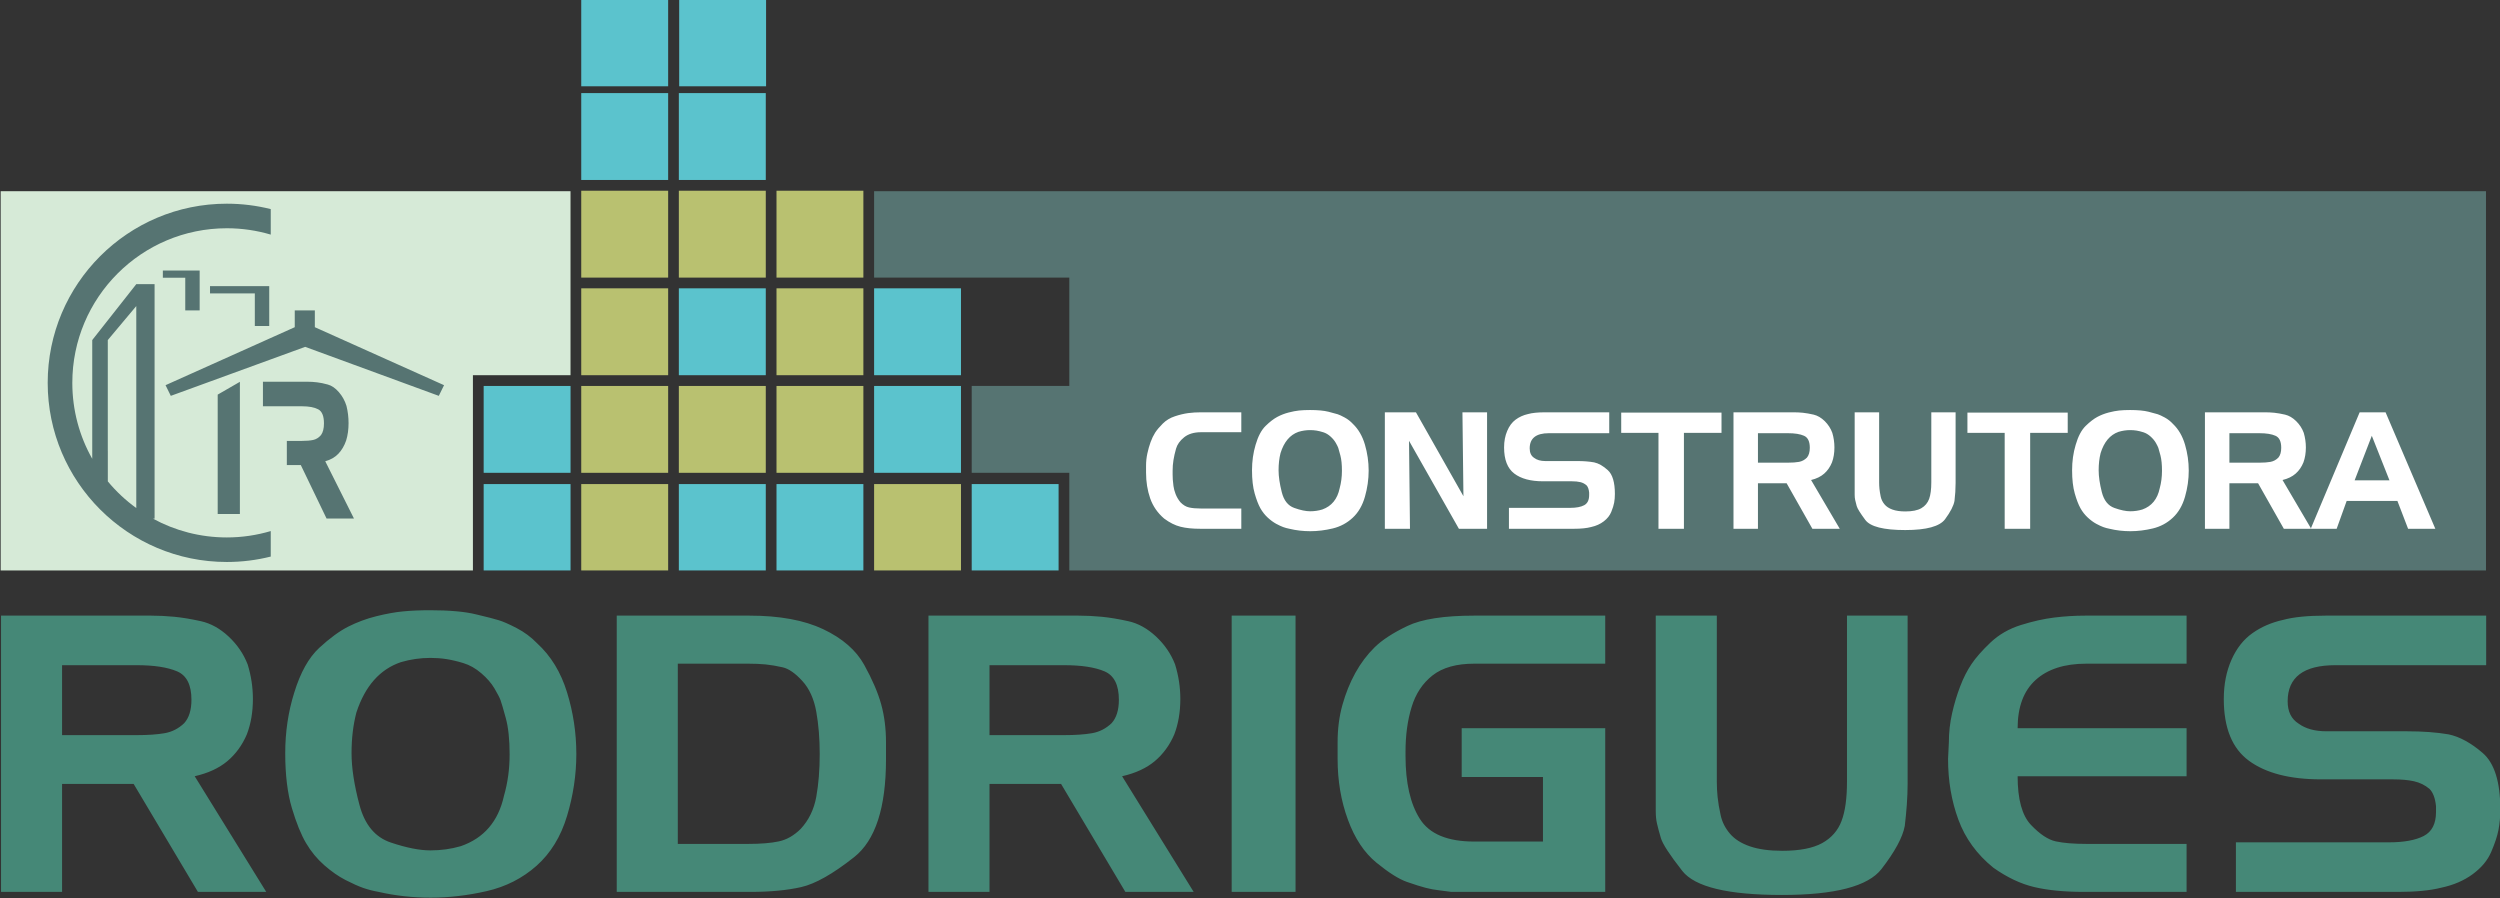 <?xml version="1.0" encoding="UTF-8"?>
<svg xmlns="http://www.w3.org/2000/svg" xmlns:xlink="http://www.w3.org/1999/xlink" width="366.1pt" height="131.5pt" viewBox="0 0 366.1 131.5" version="1.1">
<rect x="0" y="0" width="366.1" height="131.5" fill="#333333" stroke="none"/>
<defs>
<clipPath id="clip1">
  <path d="M 0 89 L 366.102 89 L 366.102 131.5 L 0 131.5 Z M 0 89 "/>
</clipPath>
</defs>
<g id="surface1">
<path style=" stroke:none;fill-rule:evenodd;fill:rgb(72.459%,75.781%,43.921%);fill-opacity:1;" d="M 113.711 54.945 L 126.434 54.945 L 126.434 42.223 L 113.711 42.223 Z M 113.711 54.945 "/>
<path style=" stroke:none;fill-rule:evenodd;fill:rgb(35.693%,76.562%,80.469%);fill-opacity:1;" d="M 128.004 54.945 L 140.727 54.945 L 140.727 42.223 L 128.004 42.223 Z M 128.004 54.945 "/>
<path style=" stroke:none;fill-rule:evenodd;fill:rgb(72.459%,75.781%,43.921%);fill-opacity:1;" d="M 113.711 40.652 L 126.434 40.652 L 126.434 27.93 L 113.711 27.93 Z M 113.711 40.652 "/>
<path style=" stroke:none;fill-rule:evenodd;fill:rgb(35.693%,76.562%,80.469%);fill-opacity:1;" d="M 142.297 83.535 L 155.02 83.535 L 155.02 70.887 L 142.297 70.887 Z M 142.297 83.535 "/>
<path style=" stroke:none;fill-rule:evenodd;fill:rgb(35.693%,76.562%,80.469%);fill-opacity:1;" d="M 70.828 83.535 L 83.551 83.535 L 83.551 70.887 L 70.828 70.887 Z M 70.828 83.535 "/>
<path style=" stroke:none;fill-rule:evenodd;fill:rgb(35.693%,76.562%,80.469%);fill-opacity:1;" d="M 70.828 69.238 L 83.551 69.238 L 83.551 56.52 L 70.828 56.52 Z M 70.828 69.238 "/>
<path style=" stroke:none;fill-rule:evenodd;fill:rgb(35.693%,76.562%,80.469%);fill-opacity:1;" d="M 85.117 26.355 L 97.844 26.355 L 97.844 13.633 L 85.117 13.633 Z M 85.117 26.355 "/>
<path style=" stroke:none;fill-rule:evenodd;fill:rgb(35.693%,76.562%,80.469%);fill-opacity:1;" d="M 99.41 26.355 L 112.141 26.355 L 112.141 13.633 L 99.41 13.633 Z M 99.41 26.355 "/>
<path style=" stroke:none;fill-rule:evenodd;fill:rgb(72.459%,75.781%,43.921%);fill-opacity:1;" d="M 99.41 40.652 L 112.141 40.652 L 112.141 27.93 L 99.41 27.93 Z M 99.41 40.652 "/>
<path style=" stroke:none;fill-rule:evenodd;fill:rgb(72.459%,75.781%,43.921%);fill-opacity:1;" d="M 85.117 40.652 L 97.844 40.652 L 97.844 27.93 L 85.117 27.93 Z M 85.117 40.652 "/>
<path style=" stroke:none;fill-rule:evenodd;fill:rgb(72.459%,75.781%,43.921%);fill-opacity:1;" d="M 85.117 54.945 L 97.844 54.945 L 97.844 42.223 L 85.117 42.223 Z M 85.117 54.945 "/>
<path style=" stroke:none;fill-rule:evenodd;fill:rgb(35.693%,76.562%,80.469%);fill-opacity:1;" d="M 99.41 54.945 L 112.141 54.945 L 112.141 42.223 L 99.41 42.223 Z M 99.41 54.945 "/>
<path style=" stroke:none;fill-rule:evenodd;fill:rgb(72.459%,75.781%,43.921%);fill-opacity:1;" d="M 99.41 69.238 L 112.141 69.238 L 112.141 56.52 L 99.41 56.52 Z M 99.41 69.238 "/>
<path style=" stroke:none;fill-rule:evenodd;fill:rgb(72.459%,75.781%,43.921%);fill-opacity:1;" d="M 85.117 69.238 L 97.844 69.238 L 97.844 56.52 L 85.117 56.52 Z M 85.117 69.238 "/>
<path style=" stroke:none;fill-rule:evenodd;fill:rgb(72.459%,75.781%,43.921%);fill-opacity:1;" d="M 85.117 83.535 L 97.844 83.535 L 97.844 70.887 L 85.117 70.887 Z M 85.117 83.535 "/>
<path style=" stroke:none;fill-rule:evenodd;fill:rgb(35.693%,76.562%,80.469%);fill-opacity:1;" d="M 99.41 83.535 L 112.141 83.535 L 112.141 70.887 L 99.41 70.887 Z M 99.41 83.535 "/>
<path style=" stroke:none;fill-rule:evenodd;fill:rgb(35.693%,76.562%,80.469%);fill-opacity:1;" d="M 113.711 83.535 L 126.434 83.535 L 126.434 70.887 L 113.711 70.887 Z M 113.711 83.535 "/>
<path style=" stroke:none;fill-rule:evenodd;fill:rgb(72.459%,75.781%,43.921%);fill-opacity:1;" d="M 113.711 69.238 L 126.434 69.238 L 126.434 56.52 L 113.711 56.52 Z M 113.711 69.238 "/>
<path style=" stroke:none;fill-rule:evenodd;fill:rgb(35.693%,76.562%,80.469%);fill-opacity:1;" d="M 128.004 69.238 L 140.727 69.238 L 140.727 56.52 L 128.004 56.52 Z M 128.004 69.238 "/>
<path style=" stroke:none;fill-rule:evenodd;fill:rgb(72.459%,75.781%,43.921%);fill-opacity:1;" d="M 128.004 83.535 L 140.727 83.535 L 140.727 70.887 L 128.004 70.887 Z M 128.004 83.535 "/>
<path style=" stroke:none;fill-rule:evenodd;fill:rgb(83.984%,91.797%,84.375%);fill-opacity:1;" d="M 83.547 28.004 L 0.098 28.004 L 0.098 83.535 L 69.254 83.535 C 69.254 74.031 69.254 64.527 69.254 54.945 C 74.117 54.945 79.055 54.945 83.547 54.945 Z M 83.547 28.004 "/>
<path style=" stroke:none;fill-rule:evenodd;fill:rgb(33.714%,45.483%,44.701%);fill-opacity:1;" d="M 364.047 28.004 L 128.004 28.004 L 128.004 40.652 L 156.59 40.652 L 156.59 56.52 L 142.297 56.52 C 142.297 60.781 142.297 65.051 142.297 69.238 L 156.59 69.238 L 156.59 83.535 L 364.047 83.535 Z M 364.047 28.004 "/>
<path style=" stroke:none;fill-rule:evenodd;fill:rgb(35.693%,76.562%,80.469%);fill-opacity:1;" d="M 85.117 12.637 L 97.844 12.637 L 97.844 -0.086 L 85.117 -0.086 Z M 85.117 12.637 "/>
<path style=" stroke:none;fill-rule:evenodd;fill:rgb(35.693%,76.562%,80.469%);fill-opacity:1;" d="M 99.461 12.637 L 112.184 12.637 L 112.184 -0.086 L 99.461 -0.086 Z M 99.461 12.637 "/>
<path style=" stroke:none;fill-rule:evenodd;fill:rgb(100%,100%,100%);fill-opacity:1;" d="M 181.777 60.379 L 181.777 63.293 L 175.895 63.293 C 174.852 63.293 174.02 63.543 173.402 64.039 C 172.785 64.539 172.391 65.094 172.219 65.707 C 172.047 66.309 171.922 66.871 171.84 67.387 C 171.758 67.898 171.719 68.41 171.719 68.918 L 171.719 69.484 C 171.719 69.711 171.727 69.953 171.742 70.215 C 171.758 70.469 171.789 70.785 171.84 71.156 C 171.887 71.531 171.992 71.93 172.156 72.355 C 172.324 72.785 172.559 73.18 172.855 73.543 C 173.254 73.957 173.676 74.215 174.133 74.312 C 174.59 74.418 175.184 74.469 175.91 74.469 L 181.777 74.469 L 181.777 77.434 L 175.773 77.434 C 174.637 77.434 173.672 77.34 172.879 77.137 C 172.078 76.938 171.281 76.539 170.477 75.938 C 169.516 75.117 168.836 74.129 168.43 72.973 C 168.031 71.816 167.828 70.57 167.828 69.223 L 167.828 68.207 C 167.828 67.59 167.891 66.988 168.02 66.402 C 168.145 65.816 168.305 65.262 168.492 64.742 C 168.684 64.219 168.902 63.762 169.156 63.363 C 169.41 62.969 169.781 62.527 170.273 62.035 C 170.762 61.547 171.355 61.188 172.051 60.961 C 172.746 60.727 173.398 60.578 174.008 60.492 C 174.617 60.414 175.23 60.379 175.848 60.379 Z M 187.52 66.355 C 187.328 67.113 187.234 67.957 187.234 68.867 C 187.234 69.77 187.391 70.836 187.699 72.059 C 188.004 73.285 188.617 74.059 189.535 74.383 C 190.453 74.711 191.227 74.871 191.859 74.871 C 192.477 74.871 193.07 74.785 193.641 74.609 C 195.004 74.121 195.848 73.086 196.18 71.504 C 196.398 70.695 196.512 69.84 196.512 68.941 C 196.512 68.023 196.438 67.273 196.285 66.703 C 196.137 66.121 196.031 65.754 195.977 65.594 C 195.922 65.438 195.805 65.195 195.621 64.871 C 195.438 64.547 195.184 64.234 194.852 63.934 C 194.52 63.633 194.172 63.426 193.797 63.305 C 193.422 63.188 193.09 63.105 192.785 63.055 C 192.484 63.008 192.176 62.984 191.859 62.984 C 191.277 62.984 190.699 63.07 190.129 63.246 C 188.895 63.688 188.023 64.727 187.52 66.355 Z M 183.867 65.145 C 184.23 63.895 184.719 62.969 185.34 62.367 C 185.953 61.766 186.523 61.332 187.047 61.051 C 187.566 60.773 188.117 60.562 188.695 60.41 C 189.27 60.262 189.789 60.16 190.246 60.113 C 190.711 60.066 191.234 60.043 191.84 60.043 C 192.977 60.043 193.879 60.129 194.531 60.293 C 195.188 60.461 195.637 60.586 195.883 60.66 C 196.129 60.738 196.477 60.902 196.926 61.145 C 197.379 61.391 197.777 61.707 198.129 62.086 C 198.93 62.859 199.516 63.867 199.879 65.109 C 200.242 66.352 200.426 67.621 200.426 68.918 C 200.426 70.195 200.242 71.473 199.879 72.746 C 199.516 74.02 198.922 75.047 198.09 75.82 C 197.258 76.594 196.281 77.117 195.16 77.387 C 194.035 77.656 192.945 77.789 191.883 77.789 C 190.824 77.789 189.805 77.672 188.824 77.434 C 188.492 77.371 188.188 77.285 187.91 77.184 C 187.633 77.086 187.289 76.918 186.879 76.703 C 186.469 76.477 186.051 76.172 185.633 75.785 C 185.215 75.398 184.859 74.941 184.566 74.422 C 184.273 73.898 183.996 73.18 183.734 72.262 C 183.473 71.344 183.344 70.215 183.344 68.867 C 183.344 67.555 183.52 66.312 183.867 65.145 Z M 206.477 77.434 L 202.797 77.434 L 202.797 60.379 L 207.352 60.379 L 214.305 72.664 L 214.16 60.379 L 217.766 60.379 L 217.766 77.434 L 213.641 77.434 L 206.336 64.551 Z M 226.238 60.379 L 235.656 60.379 L 235.656 63.438 L 226.805 63.438 C 224.941 63.438 224.008 64.18 224.008 65.664 C 224.008 66.297 224.219 66.758 224.648 67.043 C 225.059 67.359 225.605 67.516 226.285 67.516 L 231.004 67.516 C 231.922 67.516 232.738 67.582 233.449 67.711 C 234.098 67.848 234.766 68.23 235.453 68.855 C 236.141 69.48 236.484 70.641 236.484 72.336 C 236.484 72.793 236.449 73.215 236.379 73.602 C 236.309 73.988 236.164 74.445 235.953 74.965 C 235.738 75.488 235.379 75.945 234.859 76.344 C 234.348 76.738 233.734 77.016 233.023 77.172 C 232.379 77.348 231.535 77.434 230.508 77.434 L 220.969 77.434 L 220.969 74.371 L 229.938 74.371 C 230.824 74.371 231.508 74.242 231.992 73.98 C 232.473 73.719 232.715 73.227 232.715 72.504 L 232.715 72.141 C 232.672 71.652 232.539 71.297 232.34 71.078 C 232.066 70.84 231.762 70.68 231.422 70.602 C 231.078 70.52 230.672 70.48 230.195 70.48 L 225.965 70.48 C 224.141 70.48 222.734 70.102 221.746 69.344 C 220.754 68.586 220.258 67.312 220.258 65.523 C 220.258 64.621 220.41 63.816 220.715 63.105 C 221.012 62.391 221.422 61.844 221.941 61.457 C 222.465 61.066 223.066 60.793 223.746 60.637 C 224.363 60.465 225.191 60.379 226.238 60.379 Z M 246.594 77.434 L 242.867 77.434 L 242.867 63.387 L 237.41 63.387 L 237.41 60.422 L 252.098 60.422 L 252.098 63.387 L 246.594 63.387 Z M 257.434 77.434 L 253.852 77.434 L 253.852 60.379 L 262.652 60.379 C 263.098 60.379 263.551 60.398 264.02 60.445 C 264.484 60.492 265.008 60.59 265.59 60.719 C 266.16 60.855 266.703 61.172 267.215 61.668 C 267.715 62.168 268.09 62.738 268.324 63.387 C 268.531 64.09 268.633 64.797 268.633 65.523 C 268.633 66.336 268.516 67.059 268.277 67.711 C 268.008 68.371 267.629 68.922 267.137 69.355 C 266.648 69.789 266.008 70.102 265.215 70.293 L 269.414 77.434 L 265.406 77.434 L 261.633 70.766 L 257.434 70.766 Z M 261.824 63.438 L 257.434 63.438 L 257.434 67.754 L 261.824 67.754 C 262.473 67.754 263.016 67.715 263.449 67.637 C 263.883 67.555 264.266 67.352 264.602 67.02 C 264.883 66.688 265.027 66.207 265.027 65.57 C 265.027 64.652 264.746 64.066 264.184 63.816 C 263.621 63.562 262.84 63.438 261.824 63.438 Z M 271.598 70.719 L 271.598 60.379 L 275.18 60.379 L 275.18 70.629 C 275.18 70.941 275.195 71.262 275.227 71.59 C 275.262 71.91 275.32 72.281 275.406 72.703 C 275.492 73.121 275.676 73.504 275.953 73.84 C 276.227 74.18 276.621 74.441 277.129 74.621 C 277.633 74.805 278.266 74.895 279.023 74.895 C 280.035 74.895 280.816 74.738 281.359 74.422 C 281.906 74.105 282.285 73.648 282.504 73.055 C 282.715 72.465 282.82 71.652 282.82 70.629 L 282.82 60.379 L 286.379 60.379 L 286.379 70.719 C 286.379 71.16 286.363 71.605 286.336 72.047 C 286.301 72.492 286.262 72.926 286.215 73.352 C 286.09 74.062 285.629 74.957 284.844 76.023 C 284.059 77.09 282.113 77.621 279.004 77.621 C 275.84 77.621 273.895 77.129 273.156 76.141 C 272.422 75.152 271.996 74.473 271.895 74.102 C 271.797 73.727 271.719 73.434 271.672 73.215 C 271.621 72.988 271.598 72.734 271.598 72.453 C 271.598 72.23 271.598 72.02 271.598 71.82 C 271.598 71.629 271.598 71.43 271.598 71.242 Z M 297.297 77.434 L 293.566 77.434 L 293.566 63.387 L 288.109 63.387 L 288.109 60.422 L 302.797 60.422 L 302.797 63.387 L 297.297 63.387 Z M 307.613 66.355 C 307.422 67.113 307.328 67.957 307.328 68.867 C 307.328 69.77 307.48 70.836 307.789 72.059 C 308.098 73.285 308.715 74.059 309.629 74.383 C 310.547 74.711 311.32 74.871 311.953 74.871 C 312.57 74.871 313.164 74.785 313.734 74.609 C 315.094 74.121 315.938 73.086 316.27 71.504 C 316.492 70.695 316.602 69.84 316.602 68.941 C 316.602 68.023 316.527 67.273 316.379 66.703 C 316.227 66.121 316.129 65.754 316.07 65.594 C 316.016 65.438 315.895 65.195 315.715 64.871 C 315.531 64.547 315.273 64.234 314.941 63.934 C 314.609 63.633 314.258 63.426 313.887 63.305 C 313.516 63.188 313.18 63.105 312.879 63.055 C 312.578 63.008 312.27 62.984 311.953 62.984 C 311.367 62.984 310.797 63.07 310.223 63.246 C 308.988 63.688 308.117 64.727 307.613 66.355 Z M 303.961 65.145 C 304.32 63.895 304.812 62.969 305.43 62.367 C 306.047 61.766 306.617 61.332 307.137 61.051 C 307.66 60.773 308.211 60.562 308.785 60.41 C 309.363 60.262 309.883 60.16 310.34 60.113 C 310.801 60.066 311.328 60.043 311.93 60.043 C 313.07 60.043 313.965 60.129 314.621 60.293 C 315.277 60.461 315.73 60.586 315.977 60.66 C 316.219 60.738 316.566 60.902 317.02 61.145 C 317.469 61.391 317.867 61.707 318.215 62.086 C 319.023 62.859 319.609 63.867 319.973 65.109 C 320.34 66.352 320.52 67.621 320.52 68.918 C 320.52 70.195 320.34 71.473 319.973 72.746 C 319.609 74.02 319.012 75.047 318.18 75.82 C 317.352 76.594 316.379 77.117 315.254 77.387 C 314.129 77.656 313.035 77.789 311.977 77.789 C 310.922 77.789 309.898 77.672 308.922 77.434 C 308.59 77.371 308.281 77.285 308.004 77.184 C 307.727 77.086 307.383 76.918 306.973 76.703 C 306.559 76.477 306.145 76.172 305.727 75.785 C 305.309 75.398 304.949 74.941 304.66 74.422 C 304.367 73.898 304.09 73.18 303.828 72.262 C 303.566 71.344 303.438 70.215 303.438 68.867 C 303.438 67.555 303.609 66.312 303.961 65.145 Z M 326.473 77.434 L 322.891 77.434 L 322.891 60.379 L 331.691 60.379 C 332.133 60.379 332.59 60.398 333.055 60.445 C 333.523 60.492 334.047 60.59 334.621 60.719 C 335.199 60.855 335.742 61.172 336.246 61.668 C 336.754 62.168 337.129 62.738 337.363 63.387 C 337.566 64.09 337.672 64.797 337.672 65.523 C 337.672 66.336 337.551 67.059 337.316 67.711 C 337.047 68.371 336.672 68.922 336.176 69.355 C 335.684 69.789 335.047 70.102 334.254 70.293 L 338.453 77.434 L 334.445 77.434 L 330.672 70.766 L 326.473 70.766 Z M 330.863 63.438 L 326.473 63.438 L 326.473 67.754 L 330.863 67.754 C 331.512 67.754 332.051 67.715 332.488 67.637 C 332.922 67.555 333.305 67.352 333.637 67.02 C 333.922 66.688 334.062 66.207 334.062 65.57 C 334.062 64.652 333.785 64.066 333.223 63.816 C 332.66 63.562 331.879 63.438 330.863 63.438 Z M 342.18 77.434 L 338.383 77.434 L 345.547 60.379 L 349.344 60.379 L 356.629 77.434 L 352.641 77.434 L 351.074 73.352 L 343.648 73.352 Z M 344.812 70.34 L 349.914 70.34 L 347.328 63.816 Z M 344.812 70.34 "/>
<g clip-path="url(#clip1)" clip-rule="nonzero">
<path style=" stroke:none;fill-rule:evenodd;fill:rgb(27.051%,53.319%,46.655%);fill-opacity:1;" d="M 9.09 130.609 L 0.152 130.609 L 0.152 90.152 L 22.117 90.152 C 23.223 90.152 24.355 90.211 25.52 90.32 C 26.684 90.434 27.988 90.648 29.426 90.969 C 30.867 91.289 32.219 92.039 33.484 93.219 C 34.746 94.402 35.672 95.762 36.266 97.297 C 36.777 98.953 37.035 100.637 37.035 102.363 C 37.035 104.277 36.738 106.004 36.148 107.539 C 35.477 109.117 34.527 110.418 33.305 111.453 C 32.086 112.48 30.484 113.223 28.512 113.672 L 38.988 130.609 L 28.984 130.609 L 19.57 114.797 L 9.09 114.797 Z M 20.043 97.41 L 9.09 97.41 L 9.09 107.652 L 20.043 107.652 C 21.66 107.652 23.016 107.559 24.098 107.371 C 25.184 107.184 26.141 106.695 26.969 105.906 C 27.68 105.121 28.035 103.977 28.035 102.477 C 28.035 100.301 27.34 98.91 25.934 98.312 C 24.531 97.715 22.57 97.41 20.043 97.41 Z M 52.191 104.336 C 51.719 106.133 51.48 108.121 51.48 110.297 C 51.48 112.434 51.867 114.961 52.637 117.863 C 53.406 120.773 54.934 122.609 57.223 123.379 C 59.512 124.148 61.445 124.531 63.023 124.531 C 64.562 124.531 66.043 124.332 67.465 123.918 C 70.859 122.75 72.973 120.293 73.801 116.543 C 74.352 114.629 74.629 112.605 74.629 110.465 C 74.629 108.289 74.441 106.516 74.066 105.148 C 73.691 103.777 73.434 102.906 73.297 102.531 C 73.16 102.156 72.863 101.59 72.41 100.816 C 71.961 100.047 71.312 99.305 70.484 98.594 C 69.656 97.879 68.777 97.383 67.852 97.102 C 66.922 96.82 66.086 96.629 65.336 96.512 C 64.59 96.398 63.816 96.344 63.023 96.344 C 61.566 96.344 60.129 96.547 58.707 96.965 C 55.629 98.012 53.457 100.469 52.191 104.336 Z M 43.078 101.465 C 43.98 98.504 45.207 96.305 46.742 94.879 C 48.285 93.457 49.707 92.414 51.008 91.758 C 52.309 91.102 53.68 90.594 55.121 90.238 C 56.562 89.879 57.855 89.645 59.004 89.535 C 60.145 89.422 61.465 89.363 62.965 89.363 C 65.809 89.363 68.047 89.562 69.684 89.961 C 71.328 90.348 72.453 90.641 73.059 90.832 C 73.672 91.016 74.539 91.398 75.664 91.98 C 76.789 92.562 77.785 93.305 78.656 94.207 C 80.668 96.043 82.129 98.434 83.035 101.379 C 83.945 104.328 84.398 107.336 84.398 110.41 C 84.398 113.453 83.945 116.477 83.035 119.496 C 82.129 122.516 80.637 124.945 78.566 126.789 C 76.492 128.625 74.059 129.859 71.254 130.5 C 68.457 131.137 65.73 131.453 63.09 131.453 C 60.441 131.453 57.895 131.172 55.445 130.609 C 54.617 130.461 53.859 130.262 53.168 130.02 C 52.477 129.777 51.617 129.391 50.594 128.867 C 49.566 128.34 48.531 127.617 47.484 126.699 C 46.438 125.781 45.551 124.707 44.82 123.465 C 44.09 122.227 43.398 120.52 42.746 118.344 C 42.098 116.168 41.77 113.484 41.77 110.297 C 41.77 107.184 42.211 104.238 43.078 101.465 Z M 109.914 130.609 L 90.316 130.609 L 90.316 90.152 L 109.738 90.152 C 114.156 90.152 117.77 90.816 120.57 92.148 C 123.371 93.48 125.367 95.219 126.551 97.355 C 127.734 99.492 128.562 101.414 129.035 103.121 C 129.512 104.832 129.746 106.695 129.746 108.723 L 129.746 111.195 C 129.746 118.289 128.188 123.062 125.078 125.52 C 121.973 127.977 119.387 129.438 117.324 129.906 C 115.254 130.375 112.785 130.609 109.914 130.609 Z M 109.617 97.188 L 99.258 97.188 L 99.258 123.582 L 109.617 123.582 C 111.434 123.582 112.914 123.457 114.059 123.211 C 115.203 122.969 116.27 122.359 117.254 121.383 C 118.438 120.105 119.199 118.539 119.535 116.684 C 119.871 114.832 120.039 112.734 120.039 110.41 C 120.039 108.16 119.871 106.094 119.535 104.219 C 119.199 102.344 118.52 100.844 117.492 99.719 C 116.465 98.594 115.508 97.926 114.621 97.723 C 113.734 97.516 112.895 97.379 112.105 97.297 C 111.316 97.223 110.488 97.188 109.617 97.188 Z M 144.902 130.609 L 135.965 130.609 L 135.965 90.152 L 157.93 90.152 C 159.031 90.152 160.172 90.211 161.336 90.32 C 162.496 90.434 163.797 90.648 165.238 90.969 C 166.68 91.289 168.031 92.039 169.297 93.219 C 170.559 94.402 171.484 95.762 172.078 97.297 C 172.59 98.953 172.848 100.637 172.848 102.363 C 172.848 104.277 172.551 106.004 171.965 107.539 C 171.289 109.117 170.34 110.418 169.117 111.453 C 167.895 112.48 166.297 113.223 164.32 113.672 L 174.801 130.609 L 164.797 130.609 L 155.383 114.797 L 144.902 114.797 Z M 155.855 97.41 L 144.902 97.41 L 144.902 107.652 L 155.855 107.652 C 157.473 107.652 158.824 107.559 159.91 107.371 C 160.996 107.184 161.953 106.695 162.781 105.906 C 163.492 105.121 163.848 103.977 163.848 102.477 C 163.848 100.301 163.148 98.91 161.746 98.312 C 160.344 97.715 158.383 97.41 155.855 97.41 Z M 180.367 90.152 L 189.719 90.152 L 189.719 130.609 L 180.367 130.609 Z M 225.953 123.238 L 225.953 113.785 L 214.051 113.785 L 214.051 106.641 L 235.07 106.641 L 235.07 130.609 L 215.297 130.609 C 214.348 130.609 213.43 130.609 212.523 130.609 C 211.773 130.5 211.133 130.418 210.598 130.355 C 210.074 130.301 209.473 130.188 208.805 130.02 C 208.133 129.852 207.215 129.559 206.031 129.148 C 204.848 128.734 203.367 127.797 201.57 126.332 C 199.785 124.875 198.383 122.77 197.387 120.031 C 196.379 117.293 195.879 114.332 195.879 111.141 L 195.879 108.723 C 195.879 106.734 196.113 104.895 196.59 103.211 C 197.062 101.52 197.691 99.965 198.48 98.535 C 199.27 97.109 200.211 95.863 201.297 94.793 C 202.379 93.727 203.977 92.684 206.09 91.672 C 208.199 90.66 211.469 90.152 215.887 90.152 L 235.07 90.152 L 235.07 97.188 L 215.887 97.188 C 213.281 97.188 211.254 97.758 209.789 98.902 C 208.328 100.047 207.305 101.594 206.715 103.543 C 206.117 105.496 205.824 107.672 205.824 110.07 L 205.824 110.691 C 205.824 114.629 206.523 117.711 207.926 119.918 C 209.324 122.133 211.98 123.238 215.887 123.238 Z M 242.469 114.688 L 242.469 90.152 L 251.41 90.152 L 251.41 114.465 C 251.41 115.215 251.449 115.973 251.527 116.738 C 251.605 117.508 251.754 118.391 251.973 119.383 C 252.188 120.379 252.645 121.277 253.336 122.086 C 254.023 122.891 255.004 123.512 256.266 123.941 C 257.527 124.375 259.105 124.59 261.004 124.59 C 263.527 124.59 265.469 124.215 266.836 123.465 C 268.191 122.715 269.141 121.637 269.672 120.23 C 270.211 118.82 270.473 116.898 270.473 114.465 L 270.473 90.152 L 279.352 90.152 L 279.352 114.688 C 279.352 115.738 279.312 116.785 279.234 117.84 C 279.156 118.887 279.059 119.918 278.938 120.934 C 278.629 122.625 277.48 124.73 275.523 127.262 C 273.562 129.793 268.711 131.059 260.941 131.059 C 253.059 131.059 248.203 129.887 246.359 127.543 C 244.523 125.199 243.465 123.586 243.215 122.707 C 242.953 121.824 242.766 121.121 242.648 120.594 C 242.527 120.07 242.469 119.469 242.469 118.793 C 242.469 118.27 242.469 117.773 242.469 117.301 C 242.469 116.836 242.469 116.379 242.469 115.926 Z M 320.203 90.152 L 320.203 97.188 L 305.52 97.188 C 302.324 97.188 299.848 97.984 298.09 99.582 C 296.34 101.172 295.461 103.527 295.461 106.641 L 320.203 106.641 L 320.203 113.672 L 295.461 113.672 C 295.461 117.051 296.109 119.422 297.41 120.793 C 298.715 122.164 299.926 122.969 301.051 123.211 C 302.176 123.457 303.672 123.582 305.52 123.582 L 320.203 123.582 L 320.203 130.609 L 305.172 130.609 C 302.324 130.609 299.906 130.375 297.914 129.906 C 295.922 129.438 293.922 128.492 291.906 127.066 C 289.496 125.113 287.789 122.77 286.785 120.031 C 285.777 117.293 285.273 114.332 285.273 111.141 L 285.391 108.723 C 285.391 107.258 285.551 105.836 285.867 104.445 C 286.18 103.059 286.578 101.742 287.051 100.508 C 287.523 99.27 288.074 98.18 288.711 97.242 C 289.34 96.305 290.266 95.254 291.488 94.09 C 292.715 92.93 294.195 92.078 295.93 91.531 C 297.672 90.988 299.297 90.621 300.812 90.434 C 302.34 90.246 303.863 90.152 305.402 90.152 Z M 340.57 90.152 L 364.074 90.152 L 364.074 97.41 L 341.992 97.41 C 337.336 97.41 335.004 99.176 335.004 102.703 C 335.004 104.207 335.539 105.289 336.602 105.965 C 337.629 106.715 338.992 107.09 340.688 107.09 L 352.469 107.09 C 354.758 107.09 356.797 107.238 358.566 107.539 C 360.188 107.879 361.852 108.789 363.57 110.27 C 365.285 111.754 366.145 114.504 366.145 118.512 C 366.145 119.602 366.055 120.605 365.879 121.523 C 365.703 122.441 365.348 123.52 364.812 124.758 C 364.281 126 363.371 127.082 362.09 128.023 C 360.809 128.961 359.277 129.617 357.504 129.992 C 355.883 130.402 353.797 130.609 351.227 130.609 L 327.426 130.609 L 327.426 123.352 L 349.805 123.352 C 352.016 123.352 353.723 123.043 354.926 122.422 C 356.129 121.805 356.73 120.633 356.73 118.906 L 356.73 118.062 C 356.613 116.898 356.297 116.055 355.785 115.531 C 355.113 114.969 354.355 114.594 353.496 114.406 C 352.648 114.219 351.629 114.129 350.445 114.129 L 339.887 114.129 C 335.34 114.129 331.828 113.223 329.359 111.422 C 326.883 109.621 325.652 106.602 325.652 102.363 C 325.652 100.227 326.027 98.312 326.773 96.629 C 327.523 94.934 328.551 93.633 329.855 92.715 C 331.156 91.793 332.656 91.148 334.352 90.773 C 335.895 90.359 337.965 90.152 340.57 90.152 Z M 340.57 90.152 "/>
</g>
<path style=" stroke:none;fill-rule:evenodd;fill:rgb(33.714%,45.483%,44.701%);fill-opacity:1;" d="M 65.027 56.406 L 46.105 47.914 L 46.105 45.453 L 43.164 45.453 L 43.164 47.914 L 24.242 56.406 L 25.012 57.969 L 44.691 50.793 L 64.258 57.969 Z M 33.219 33.426 C 20.723 33.426 10.59 43.562 10.59 56.062 C 10.59 60.105 11.648 63.902 13.508 67.188 L 13.508 49.797 L 19.957 41.613 L 22.637 41.613 L 22.637 75.953 L 22.402 75.953 C 25.617 77.707 29.305 78.703 33.219 78.703 C 35.457 78.703 37.609 78.371 39.648 77.77 L 39.648 81.504 C 37.59 82.02 35.438 82.297 33.219 82.297 C 18.734 82.297 6.984 70.547 6.984 56.062 C 6.984 41.578 18.734 29.828 33.219 29.828 C 35.438 29.828 37.59 30.105 39.648 30.621 L 39.648 34.355 C 37.609 33.754 35.457 33.426 33.219 33.426 Z M 15.789 70.496 C 17.004 71.965 18.406 73.277 19.957 74.398 L 19.957 44.82 L 15.785 49.797 L 15.785 66.031 L 15.789 66.031 Z M 35.129 55.914 L 31.879 57.789 L 31.879 75.266 L 35.129 75.266 Z M 27.129 45.453 L 29.238 45.453 L 29.238 39.613 L 23.848 39.613 L 23.848 40.668 L 27.129 40.668 Z M 37.316 47.742 L 39.426 47.742 L 39.426 41.902 L 30.754 41.902 L 30.754 42.965 L 37.316 42.965 Z M 38.504 59.492 L 38.504 55.902 L 45.07 55.902 C 45.512 55.902 45.965 55.93 46.434 55.988 C 46.898 56.043 47.422 56.148 47.996 56.309 C 48.578 56.465 49.117 56.84 49.621 57.422 C 50.129 58.008 50.504 58.68 50.738 59.441 C 50.941 60.258 51.043 61.094 51.043 61.953 C 51.043 62.895 50.926 63.754 50.688 64.512 C 50.418 65.289 50.039 65.934 49.551 66.445 C 49.062 66.961 48.422 67.328 47.629 67.547 L 51.832 75.93 L 47.82 75.93 L 44.051 68.105 L 42.004 68.105 L 42.004 64.566 L 44.238 64.566 C 44.887 64.566 45.43 64.52 45.863 64.426 C 46.297 64.336 46.68 64.094 47.012 63.707 C 47.297 63.312 47.441 62.746 47.441 62.004 C 47.441 60.926 47.16 60.238 46.598 59.941 C 46.039 59.645 45.254 59.496 44.238 59.496 L 40.734 59.496 L 40.734 59.492 Z M 38.504 59.492 "/>
</g>
</svg>
